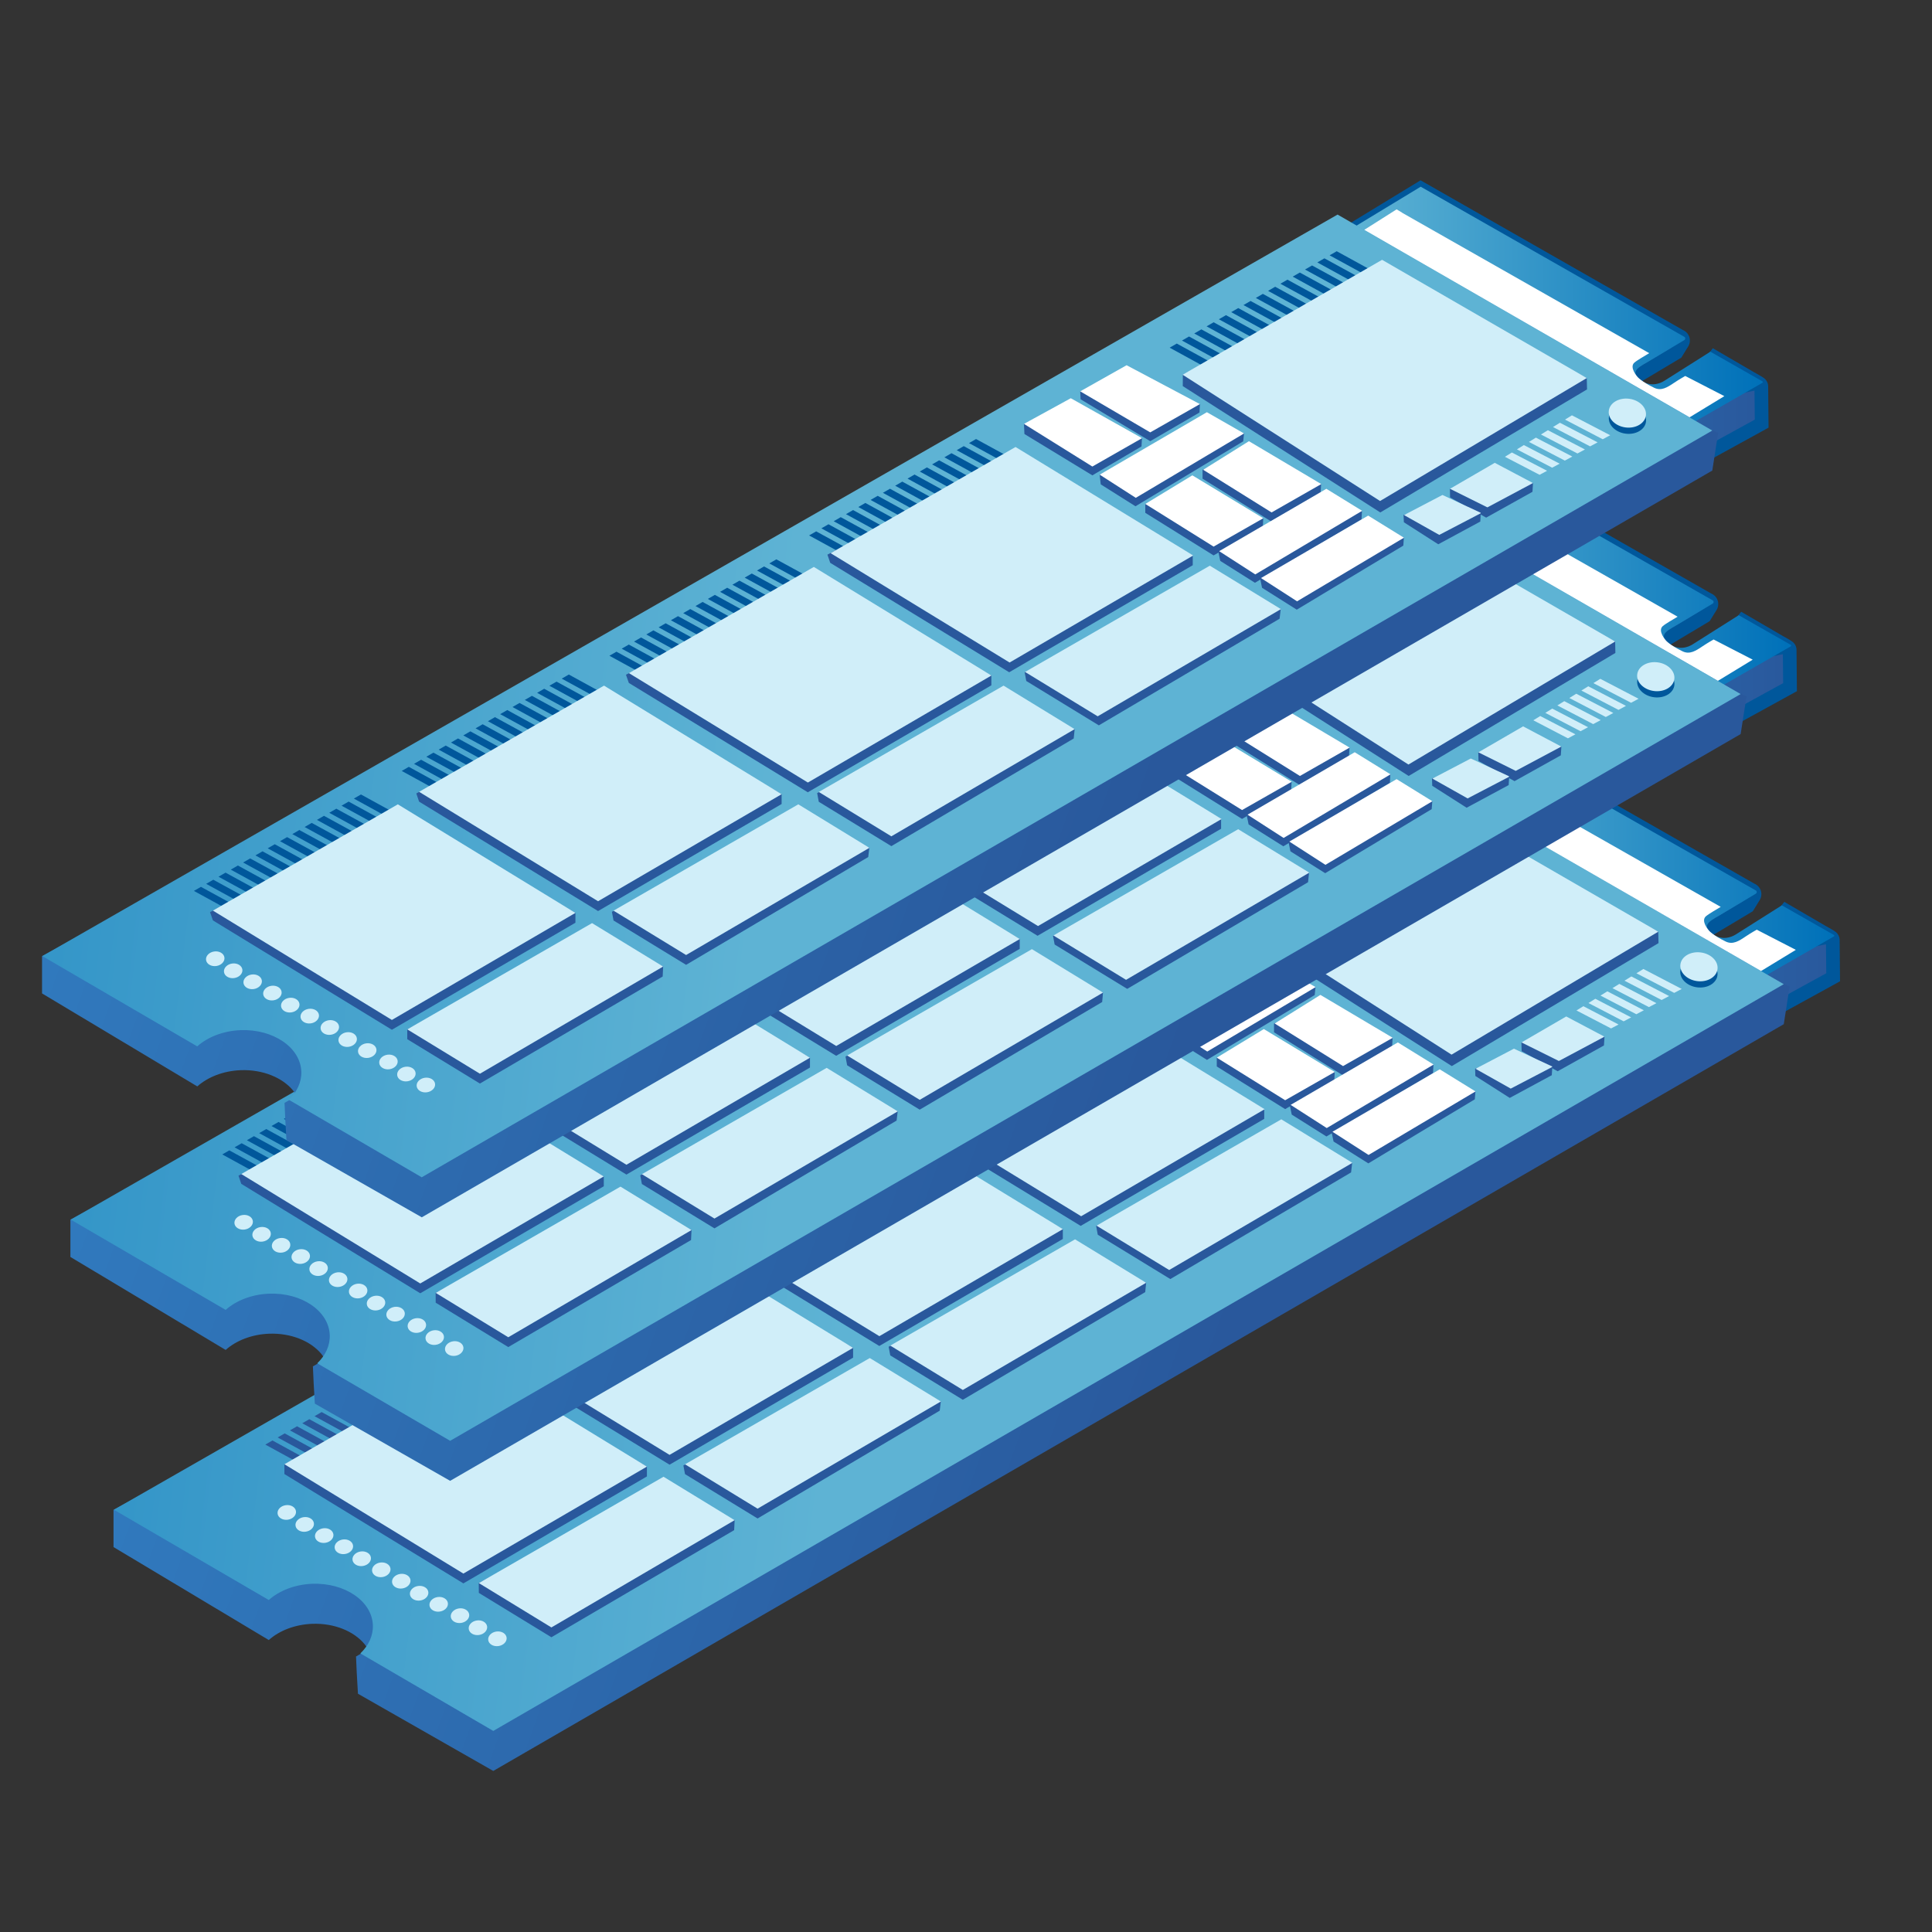 <svg xmlns="http://www.w3.org/2000/svg" xmlns:xlink="http://www.w3.org/1999/xlink" id="Layer_1" data-name="Layer 1" viewBox="0 0 250 250"><rect x="0" y="0" width="250" height="250" fill="#333333" stroke="none"/><defs><style>      .cls-1 {        clip-path: url(#clippath);      }      .cls-2 {        fill: none;      }      .cls-2, .cls-3, .cls-4, .cls-5, .cls-6, .cls-7, .cls-8, .cls-9, .cls-10, .cls-11, .cls-12, .cls-13, .cls-14, .cls-15, .cls-16, .cls-17, .cls-18 {        stroke-width: 0px;      }      .cls-3 {        fill: url(#linear-gradient);      }      .cls-4 {        fill: url(#linear-gradient-11);      }      .cls-5 {        fill: url(#linear-gradient-12);      }      .cls-6 {        fill: url(#linear-gradient-10);      }      .cls-19 {        clip-path: url(#clippath-1);      }      .cls-20 {        clip-path: url(#clippath-4);      }      .cls-21 {        clip-path: url(#clippath-3);      }      .cls-22 {        clip-path: url(#clippath-2);      }      .cls-23 {        clip-path: url(#clippath-7);      }      .cls-24 {        clip-path: url(#clippath-8);      }      .cls-25 {        clip-path: url(#clippath-6);      }      .cls-26 {        clip-path: url(#clippath-5);      }      .cls-27 {        clip-path: url(#clippath-9);      }      .cls-28 {        clip-path: url(#clippath-14);      }      .cls-29 {        clip-path: url(#clippath-13);      }      .cls-30 {        clip-path: url(#clippath-12);      }      .cls-31 {        clip-path: url(#clippath-10);      }      .cls-32 {        clip-path: url(#clippath-15);      }      .cls-33 {        clip-path: url(#clippath-17);      }      .cls-34 {        clip-path: url(#clippath-16);      }      .cls-35 {        clip-path: url(#clippath-11);      }      .cls-7 {        fill: url(#linear-gradient-4);      }      .cls-8 {        fill: url(#linear-gradient-2);      }      .cls-9 {        fill: url(#linear-gradient-3);      }      .cls-10 {        fill: url(#linear-gradient-8);      }      .cls-11 {        fill: url(#linear-gradient-9);      }      .cls-12 {        fill: url(#linear-gradient-7);      }      .cls-13 {        fill: url(#linear-gradient-5);      }      .cls-14 {        fill: url(#linear-gradient-6);      }      .cls-15 {        fill: #29589c;      }      .cls-16 {        fill: #d0eef9;      }      .cls-17 {        fill: #fff;      }      .cls-18 {        fill: #00579b;      }    </style><linearGradient id="linear-gradient" x1="184.95" y1="116.24" x2="237.47" y2="116.24" gradientUnits="userSpaceOnUse"><stop offset="0" stop-color="#317cc0"></stop><stop offset="1" stop-color="#29589c"></stop></linearGradient><linearGradient id="linear-gradient-2" x1="25.81" y1="131.99" x2="156.95" y2="179.02" xlink:href="#linear-gradient"></linearGradient><linearGradient id="linear-gradient-3" x1="184.75" y1="110.99" x2="237.35" y2="110.99" gradientUnits="userSpaceOnUse"><stop offset="0" stop-color="#5eb3d4"></stop><stop offset=".99" stop-color="#0071b9"></stop></linearGradient><linearGradient id="linear-gradient-4" x1="110.5" y1="160.18" x2="-94.42" y2="135.49" xlink:href="#linear-gradient-3"></linearGradient><clipPath id="clippath"><polygon class="cls-2" points="38.61 190.68 63.12 176.53 57.68 173.45 33.17 187.6 38.61 190.68"></polygon></clipPath><clipPath id="clippath-1"><polygon class="cls-2" points="65.51 175.16 90.02 161.01 84.58 157.93 60.07 172.08 65.51 175.16"></polygon></clipPath><clipPath id="clippath-2"><polygon class="cls-2" points="92.38 160.25 116.88 146.1 111.44 143.02 86.94 157.17 92.38 160.25"></polygon></clipPath><clipPath id="clippath-3"><polygon class="cls-2" points="118.22 144.68 142.73 130.53 137.28 127.46 112.78 141.6 118.22 144.68"></polygon></clipPath><clipPath id="clippath-4"><polygon class="cls-2" points="164.88 120.39 189.39 106.24 183.95 103.16 159.44 117.31 164.88 120.39"></polygon></clipPath><clipPath id="clippath-5"><polygon class="cls-2" points="208 134.64 219.84 127.3 214.34 124.34 202.5 131.68 208 134.64"></polygon></clipPath><linearGradient id="linear-gradient-5" x1="179.37" y1="78.7" x2="231.89" y2="78.7" xlink:href="#linear-gradient"></linearGradient><linearGradient id="linear-gradient-6" x1="20.23" y1="94.44" x2="151.37" y2="141.47" xlink:href="#linear-gradient"></linearGradient><linearGradient id="linear-gradient-7" x1="179.17" y1="73.45" x2="231.77" y2="73.45" xlink:href="#linear-gradient-3"></linearGradient><linearGradient id="linear-gradient-8" x1="104.92" y1="122.63" x2="-100" y2="97.94" xlink:href="#linear-gradient-3"></linearGradient><clipPath id="clippath-6"><polygon class="cls-2" points="33.03 153.13 57.54 138.98 52.1 135.91 27.59 150.06 33.03 153.13"></polygon></clipPath><clipPath id="clippath-7"><polygon class="cls-2" points="59.93 137.61 84.44 123.46 79 120.39 54.49 134.53 59.93 137.61"></polygon></clipPath><clipPath id="clippath-8"><polygon class="cls-2" points="86.8 122.71 111.31 108.56 105.87 105.48 81.36 119.63 86.8 122.71"></polygon></clipPath><clipPath id="clippath-9"><polygon class="cls-2" points="112.64 107.14 137.15 92.99 131.71 89.91 107.2 104.06 112.64 107.14"></polygon></clipPath><clipPath id="clippath-10"><polygon class="cls-2" points="159.3 82.84 183.81 68.69 178.37 65.61 153.86 79.76 159.3 82.84"></polygon></clipPath><clipPath id="clippath-11"><polygon class="cls-2" points="202.42 97.09 214.26 89.76 208.76 86.8 196.92 94.13 202.42 97.09"></polygon></clipPath><linearGradient id="linear-gradient-9" x1="175.7" y1="44.6" x2="228.22" y2="44.6" xlink:href="#linear-gradient"></linearGradient><linearGradient id="linear-gradient-10" x1="16.56" y1="60.34" x2="147.7" y2="107.37" xlink:href="#linear-gradient"></linearGradient><linearGradient id="linear-gradient-11" x1="175.5" y1="39.35" x2="228.1" y2="39.35" xlink:href="#linear-gradient-3"></linearGradient><linearGradient id="linear-gradient-12" x1="101.25" y1="88.53" x2="-103.67" y2="63.84" xlink:href="#linear-gradient-3"></linearGradient><clipPath id="clippath-12"><polygon class="cls-2" points="29.36 119.03 53.87 104.89 48.43 101.81 23.92 115.96 29.36 119.03"></polygon></clipPath><clipPath id="clippath-13"><polygon class="cls-2" points="56.26 103.51 80.77 89.36 75.33 86.29 50.82 100.43 56.26 103.51"></polygon></clipPath><clipPath id="clippath-14"><polygon class="cls-2" points="83.13 88.61 107.63 74.46 102.19 71.38 77.69 85.53 83.13 88.61"></polygon></clipPath><clipPath id="clippath-15"><polygon class="cls-2" points="108.97 73.04 133.47 58.89 128.03 55.81 103.53 69.96 108.97 73.04"></polygon></clipPath><clipPath id="clippath-16"><polygon class="cls-2" points="155.63 48.74 180.14 34.59 174.7 31.51 150.19 45.66 155.63 48.74"></polygon></clipPath><clipPath id="clippath-17"><polygon class="cls-2" points="198.75 62.99 210.59 55.66 205.09 52.7 193.25 60.03 198.75 62.99"></polygon></clipPath></defs><g><g><g><path class="cls-3" d="m237.47,126.47l-.05-4.81c0-.3-.28-.52-.57-.46l-6.28,1.33-5.96,3.77c-.5.32-1.79.88-3.07-.11-1.28-.99-1.67-5.07-.23-5.87l5.11-3.06.77-1.25c.19-.3.06-.7-.27-.84l-33.84-13.99-8.13,4.9,43.73,25.2,8.79-4.83Z"></path><path class="cls-18" d="m228.42,132.32l-44.89-31.54,9.54-5.81,33.94,19.37c.4.17.71.5.84.91s.08.86-.15,1.23l-.89,1.44-5.3,3.17c-.2.11-.41.56-.47,1.3-.1,1.32.34,2.74.79,3.09.87.67,1.72.27,2.04.06l7.02-8.84,5.34,3.11s.99.53,1.31.78c.32.26.51.64.51,1.05l.05,5.34-9.7,5.33Zm-4.7-4.78l4.72,2.72,7.88-4.32-.04-3.75-5.62,1.19-5.82,3.68c-.33.21-.71.38-1.13.48Zm-37.25-21.47l33.16,19.12c-.32-.92-.44-2-.37-2.92.1-1.32.58-2.29,1.36-2.72l4.9-2.93.46-.75-33.08-13.67-6.44,3.88Z"></path></g><path class="cls-8" d="m14.69,200.19l20.09,12.03c1.36-1.21,3.36-2.01,5.63-2.1,2.86-.1,5.4.97,6.77,2.64.65.79.27.75-1.11,1.59.03,1,.14,3.1.25,4.82l17.51,9.99,166.99-96.63.76-4.88-49.24-23.07L14.69,195.37v4.83Z"></path></g><path class="cls-9" d="m230.57,117.15l-5.96,3.77c-.5.32-1.79.88-3.07-.11-1.28-.99-.54-1.52.9-2.32l4.77-2.85c.15-.09.15-.32,0-.41l-34.12-19.43-8.33,5.05,43.84,25.32,8.7-4.99c.08-.04.08-.15,0-.2l-6.73-3.83Z"></path><path class="cls-7" d="m182.34,99.41L14.74,195.36l20.04,11.68c1.36-1.21,3.36-2.01,5.63-2.1,4.22-.15,7.73,2.25,7.84,5.36.05,1.36-.56,2.64-1.62,3.65l17.2,10.03,166.99-96.63-48.48-27.94Z"></path><polygon class="cls-15" points="156.18 137.15 170.12 128.76 170.23 127.73 165.27 126.68 151.55 133.07 151.69 134.32 156.18 137.15"></polygon><polygon class="cls-17" points="156.22 136.07 170.24 127.73 165.42 124.99 151.55 133.06 156.22 136.07"></polygon><polygon class="cls-15" points="170.92 130.26 180.2 134.3 180.14 135.43 173.7 139.1 164.86 133.58 164.86 132.44 170.92 130.26"></polygon><polygon class="cls-17" points="170.86 128.74 180.22 134.29 173.79 137.95 164.94 132.44 170.86 128.74"></polygon><polygon class="cls-15" points="163.51 134.68 172.71 138.72 172.66 139.8 166.3 143.52 157.45 138 157.45 136.86 163.51 134.68"></polygon><polygon class="cls-17" points="163.54 133.16 172.72 138.71 166.3 142.37 157.45 136.86 163.54 133.16"></polygon><polygon class="cls-15" points="155.31 119.9 164.53 123.96 164.46 125.03 158.1 128.74 149.08 123.31 149.03 122.29 155.31 119.9"></polygon><polygon class="cls-17" points="155.03 118.91 164.52 123.93 158.1 127.59 149.03 122.29 155.03 118.91"></polygon><polygon class="cls-15" points="147.82 124.32 157.02 128.35 156.96 129.41 150.6 133.16 141.82 127.8 141.75 126.5 147.82 124.32"></polygon><polygon class="cls-17" points="147.82 123.17 157.03 128.35 150.6 132.01 141.76 126.5 147.82 123.17"></polygon><polygon class="cls-15" points="171.64 147.06 185.43 138.86 185.49 137.77 180.72 136.59 166.89 142.98 167.15 144.23 171.64 147.06"></polygon><polygon class="cls-17" points="171.68 145.97 185.51 137.75 180.88 134.89 167.01 142.97 171.68 145.97"></polygon><g><polygon class="cls-15" points="177.06 150.54 190.84 142.25 190.92 141.24 186.14 140.06 172.3 146.46 172.56 147.71 177.06 150.54"></polygon><polygon class="cls-17" points="177.09 149.45 190.93 141.23 186.3 138.37 172.42 146.45 177.09 149.45"></polygon></g><g><polygon class="cls-15" points="201.56 138.62 207.55 135.28 207.62 134.19 202.89 132.99 196.87 134.91 196.9 136.02 201.56 138.62"></polygon><path class="cls-16" d="m201.7,137.3l5.85-3.12s.02-.05,0-.07l-4.88-2.58-5.79,3.36,4.83,2.4Z"></path></g><g><polygon class="cls-15" points="195.36 142.07 200.8 139.13 200.87 138.04 196.14 136.84 190.88 138.28 190.91 139.23 195.36 142.07"></polygon><path class="cls-16" d="m195.48,140.87l5.37-2.8s.02-.05,0-.07l-4.95-2.3-4.97,2.6,4.55,2.56Z"></path></g><g class="cls-1"><polygon class="cls-15" points="39.37 188.65 38.39 189.15 30.92 185.06 31.9 184.56 39.37 188.65"></polygon><polygon class="cls-15" points="41.02 187.77 40.05 188.26 32.57 184.17 33.55 183.68 41.02 187.77"></polygon><polygon class="cls-15" points="42.68 186.88 41.7 187.38 34.23 183.29 35.2 182.79 42.68 186.88"></polygon><polygon class="cls-15" points="44.33 186 43.35 186.49 35.88 182.4 36.86 181.91 44.33 186"></polygon><polygon class="cls-15" points="45.99 185.11 45.01 185.61 37.53 181.52 38.51 181.02 45.99 185.11"></polygon><polygon class="cls-16" points="47.64 184.23 46.66 184.72 39.19 180.63 40.17 180.14 47.64 184.23"></polygon><polygon class="cls-16" points="49.3 183.34 48.32 183.84 40.84 179.74 41.82 179.25 49.3 183.34"></polygon><polygon class="cls-16" points="50.95 182.46 49.97 182.95 42.5 178.86 43.48 178.37 50.95 182.46"></polygon><polygon class="cls-16" points="52.6 181.57 51.62 182.07 44.15 177.97 45.13 177.48 52.6 181.57"></polygon><polygon class="cls-16" points="54.26 180.69 53.28 181.18 45.8 177.09 46.78 176.6 54.26 180.69"></polygon><polygon class="cls-16" points="55.91 179.8 54.93 180.3 47.46 176.2 48.44 175.71 55.91 179.8"></polygon><polygon class="cls-16" points="57.57 178.92 56.59 179.41 49.11 175.32 50.09 174.83 57.57 178.92"></polygon><polygon class="cls-16" points="59.22 178.03 58.24 178.53 50.77 174.43 51.75 173.94 59.22 178.03"></polygon><polygon class="cls-16" points="54.83 174.87 59.9 177.64 60.88 177.15 55.75 174.34 54.83 174.87"></polygon></g><g class="cls-19"><polygon class="cls-16" points="66.27 173.13 65.29 173.63 57.82 169.53 58.8 169.04 66.27 173.13"></polygon><polygon class="cls-16" points="67.93 172.25 66.95 172.74 59.47 168.65 60.45 168.15 67.93 172.25"></polygon><polygon class="cls-16" points="69.58 171.36 68.6 171.86 61.13 167.76 62.11 167.27 69.58 171.36"></polygon><polygon class="cls-16" points="71.23 170.48 70.25 170.97 62.78 166.88 63.76 166.38 71.23 170.48"></polygon><polygon class="cls-16" points="72.89 169.59 71.91 170.08 64.43 165.99 65.41 165.5 72.89 169.59"></polygon><polygon class="cls-16" points="74.54 168.71 73.56 169.2 66.09 165.11 67.07 164.61 74.54 168.71"></polygon><polygon class="cls-16" points="76.2 167.82 75.22 168.31 67.74 164.22 68.72 163.73 76.2 167.82"></polygon><polygon class="cls-16" points="77.85 166.94 76.87 167.43 69.4 163.34 70.38 162.84 77.85 166.94"></polygon><polygon class="cls-16" points="79.5 166.05 78.53 166.54 71.05 162.45 72.03 161.96 79.5 166.05"></polygon><polygon class="cls-16" points="81.16 165.17 80.18 165.66 72.71 161.57 73.69 161.07 81.16 165.17"></polygon><polygon class="cls-16" points="82.81 164.28 81.83 164.77 74.36 160.68 75.34 160.19 82.81 164.28"></polygon><polygon class="cls-16" points="84.47 163.39 83.49 163.89 76.01 159.8 76.99 159.3 84.47 163.39"></polygon><polygon class="cls-16" points="86.12 162.51 85.14 163 77.67 158.91 78.65 158.42 86.12 162.51"></polygon><polygon class="cls-16" points="81.73 159.34 86.8 162.12 87.78 161.62 82.65 158.82 81.73 159.34"></polygon></g><g class="cls-22"><polygon class="cls-16" points="93.14 158.23 92.16 158.72 84.68 154.63 85.66 154.13 93.14 158.23"></polygon><polygon class="cls-16" points="94.79 157.34 93.81 157.83 86.34 153.74 87.32 153.25 94.79 157.34"></polygon><polygon class="cls-16" points="96.44 156.45 95.47 156.95 87.99 152.86 88.97 152.36 96.44 156.45"></polygon><polygon class="cls-16" points="98.1 155.57 97.12 156.06 89.65 151.97 90.63 151.48 98.1 155.57"></polygon><polygon class="cls-16" points="99.75 154.68 98.77 155.18 91.3 151.09 92.28 150.59 99.75 154.68"></polygon><polygon class="cls-16" points="101.41 153.8 100.43 154.29 92.95 150.2 93.93 149.71 101.41 153.8"></polygon><polygon class="cls-16" points="103.06 152.91 102.08 153.41 94.61 149.32 95.59 148.82 103.06 152.91"></polygon><polygon class="cls-16" points="104.72 152.03 103.74 152.52 96.26 148.43 97.24 147.94 104.72 152.03"></polygon><polygon class="cls-16" points="106.37 151.14 105.39 151.64 97.92 147.55 98.9 147.05 106.37 151.14"></polygon><polygon class="cls-16" points="108.02 150.26 107.05 150.75 99.57 146.66 100.55 146.17 108.02 150.26"></polygon><polygon class="cls-16" points="109.68 149.37 108.7 149.87 101.23 145.78 102.2 145.28 109.68 149.37"></polygon><polygon class="cls-16" points="111.33 148.49 110.35 148.98 102.88 144.89 103.86 144.4 111.33 148.49"></polygon><polygon class="cls-16" points="112.99 147.6 112.01 148.1 104.53 144.01 105.51 143.51 112.99 147.6"></polygon><polygon class="cls-16" points="108.59 144.44 113.66 147.21 114.64 146.72 109.51 143.91 108.59 144.44"></polygon></g><g class="cls-21"><polygon class="cls-16" points="118.98 142.66 118 143.15 110.52 139.06 111.5 138.56 118.98 142.66"></polygon><polygon class="cls-16" points="120.63 141.77 119.65 142.26 112.18 138.17 113.16 137.68 120.63 141.77"></polygon><polygon class="cls-16" points="122.29 140.89 121.31 141.38 113.83 137.29 114.81 136.79 122.29 140.89"></polygon><polygon class="cls-16" points="123.94 140 122.96 140.49 115.49 136.4 116.47 135.91 123.94 140"></polygon><polygon class="cls-16" points="125.59 139.12 124.61 139.61 117.14 135.52 118.12 135.02 125.59 139.12"></polygon><polygon class="cls-16" points="127.25 138.23 126.27 138.72 118.79 134.63 119.77 134.14 127.25 138.23"></polygon><polygon class="cls-16" points="128.9 137.35 127.92 137.84 120.45 133.75 121.43 133.25 128.9 137.35"></polygon><polygon class="cls-16" points="130.56 136.46 129.58 136.95 122.1 132.86 123.08 132.37 130.56 136.46"></polygon><polygon class="cls-16" points="132.21 135.57 131.23 136.07 123.76 131.98 124.74 131.48 132.21 135.57"></polygon><polygon class="cls-16" points="133.86 134.69 132.89 135.18 125.41 131.09 126.39 130.6 133.86 134.69"></polygon><polygon class="cls-16" points="135.52 133.8 134.54 134.3 127.07 130.21 128.04 129.71 135.52 133.8"></polygon><polygon class="cls-16" points="137.17 132.92 136.19 133.41 128.72 129.32 129.7 128.83 137.17 132.92"></polygon><polygon class="cls-16" points="138.83 132.03 137.85 132.53 130.37 128.44 131.35 127.94 138.83 132.03"></polygon><polygon class="cls-16" points="134.43 128.87 139.5 131.64 140.48 131.15 135.35 128.34 134.43 128.87"></polygon></g><g class="cls-20"><polygon class="cls-18" points="165.64 118.36 164.66 118.85 157.19 114.76 158.17 114.27 165.64 118.36"></polygon><polygon class="cls-18" points="167.3 117.47 166.32 117.97 158.84 113.88 159.82 113.38 167.3 117.47"></polygon><polygon class="cls-18" points="168.95 116.59 167.97 117.08 160.5 112.99 161.48 112.5 168.95 116.59"></polygon><polygon class="cls-18" points="170.6 115.7 169.62 116.2 162.15 112.11 163.13 111.61 170.6 115.7"></polygon><polygon class="cls-18" points="172.26 114.82 171.28 115.31 163.8 111.22 164.78 110.73 172.26 114.82"></polygon><polygon class="cls-18" points="173.91 113.93 172.93 114.43 165.46 110.34 166.44 109.84 173.91 113.93"></polygon><polygon class="cls-18" points="175.57 113.05 174.59 113.54 167.11 109.45 168.09 108.96 175.57 113.05"></polygon><polygon class="cls-18" points="177.22 112.16 176.24 112.66 168.77 108.57 169.75 108.07 177.22 112.16"></polygon><polygon class="cls-18" points="178.87 111.28 177.9 111.77 170.42 107.68 171.4 107.19 178.87 111.28"></polygon><polygon class="cls-18" points="180.53 110.39 179.55 110.89 172.08 106.8 173.05 106.3 180.53 110.39"></polygon><polygon class="cls-18" points="182.18 109.51 181.2 110 173.73 105.91 174.71 105.42 182.18 109.51"></polygon><polygon class="cls-18" points="183.84 108.62 182.86 109.12 175.38 105.02 176.36 104.53 183.84 108.62"></polygon><polygon class="cls-18" points="185.49 107.74 184.51 108.23 177.04 104.14 178.02 103.65 185.49 107.74"></polygon><polygon class="cls-18" points="181.1 104.57 186.17 107.35 187.15 106.85 182.02 104.05 181.1 104.57"></polygon></g><g class="cls-26"><polygon class="cls-16" points="209.44 132.57 208.47 133.08 200.91 129.15 201.88 128.64 209.44 132.57"></polygon><polygon class="cls-16" points="211.07 131.65 210.1 132.16 202.54 128.23 203.51 127.72 211.07 131.65"></polygon><polygon class="cls-16" points="212.71 130.73 211.74 131.24 204.18 127.31 205.15 126.8 212.71 130.73"></polygon><polygon class="cls-16" points="214.34 129.81 213.37 130.32 205.81 126.39 206.78 125.88 214.34 129.81"></polygon><polygon class="cls-16" points="215.98 128.89 215.01 129.4 207.45 125.47 208.42 124.96 215.98 128.89"></polygon><polygon class="cls-16" points="211.52 125.82 216.64 128.48 217.61 127.97 212.43 125.27 211.52 125.82"></polygon></g><g><ellipse class="cls-16" cx="37.1" cy="195.71" rx="1.2" ry=".95" transform="translate(-26.34 6.89) rotate(-7.84)"></ellipse><ellipse class="cls-16" cx="39.42" cy="197.26" rx="1.2" ry=".95" transform="translate(-26.53 7.22) rotate(-7.84)"></ellipse><ellipse class="cls-16" cx="41.94" cy="198.7" rx="1.2" ry=".95" transform="translate(-26.7 7.58) rotate(-7.84)"></ellipse><ellipse class="cls-16" cx="44.49" cy="200.15" rx="1.2" ry=".95" transform="translate(-26.88 7.94) rotate(-7.84)"></ellipse><ellipse class="cls-16" cx="46.8" cy="201.7" rx="1.2" ry=".95" transform="translate(-27.07 8.27) rotate(-7.84)"></ellipse><ellipse class="cls-16" cx="49.33" cy="203.14" rx="1.2" ry=".95" transform="translate(-27.24 8.62) rotate(-7.84)"></ellipse><ellipse class="cls-16" cx="51.92" cy="204.61" rx="1.2" ry=".95" transform="translate(-27.42 8.99) rotate(-7.84)"></ellipse><ellipse class="cls-16" cx="54.23" cy="206.17" rx="1.2" ry=".95" transform="translate(-27.61 9.32) rotate(-7.84)"></ellipse><ellipse class="cls-16" cx="56.76" cy="207.6" rx="1.2" ry=".95" transform="translate(-27.78 9.68) rotate(-7.84)"></ellipse><ellipse class="cls-16" cx="59.51" cy="209.07" rx="1.2" ry=".95" transform="translate(-27.95 10.07) rotate(-7.84)"></ellipse><ellipse class="cls-16" cx="61.83" cy="210.63" rx="1.2" ry=".95" transform="translate(-28.14 10.4) rotate(-7.84)"></ellipse><ellipse class="cls-16" cx="64.35" cy="212.06" rx="1.2" ry=".95" transform="translate(-28.31 10.76) rotate(-7.84)"></ellipse></g><ellipse class="cls-18" cx="219.84" cy="125.91" rx="1.87" ry="2.42" transform="translate(66.52 327.59) rotate(-82.56)"></ellipse><ellipse class="cls-16" cx="219.84" cy="125.11" rx="1.87" ry="2.42" transform="translate(67.32 326.89) rotate(-82.56)"></ellipse><path class="cls-17" d="m190.7,99.19l31.96,18.16s-.42.24-1.02.61c-.29.18-.69.43-.89.6-.73.62.4,1.87.4,1.87,0,0,.5.6,2.15,1.4.93.45,1.71-.06,2.6-.66.59-.4,1.42-.87,1.42-.87l5.06,2.61-4.5,2.74-42.09-24.26,4.18-2.65.73.44Z"></path><g><polygon class="cls-15" points="71.35 211.86 95 198 95.06 196.71 85.86 192.36 61.95 204.84 61.96 206.12 71.35 211.86"></polygon><polygon class="cls-15" points="59.96 204.89 83.71 191.05 83.71 189.78 60.73 177 36.8 189.47 36.8 190.74 59.96 204.89"></polygon><polygon class="cls-16" points="71.35 210.59 95.06 196.71 85.86 191.09 61.96 204.85 71.35 210.59"></polygon><polygon class="cls-16" points="59.96 203.62 83.71 189.78 60.73 175.73 36.8 189.47 59.96 203.62"></polygon></g><g><polygon class="cls-15" points="98.03 196.49 121.6 182.54 121.74 181.36 112.55 177 88.43 189.63 88.64 190.75 98.03 196.49"></polygon><polygon class="cls-15" points="86.64 189.53 110.39 175.68 110.39 174.41 87.41 161.64 63.12 174.32 63.48 175.38 86.64 189.53"></polygon><polygon class="cls-16" points="98.03 195.22 121.75 181.35 112.55 175.73 88.64 189.48 98.03 195.22"></polygon><polygon class="cls-16" points="86.64 188.26 110.39 174.41 87.41 160.37 63.48 174.11 86.64 188.26"></polygon></g><g><polygon class="cls-15" points="124.59 181.13 148.19 167.2 148.31 165.99 139.11 161.64 114.99 174.27 115.2 175.39 124.59 181.13"></polygon><polygon class="cls-15" points="113.78 174.17 137.53 160.32 137.53 159.05 114.55 146.28 90.25 158.95 90.62 160.02 113.78 174.17"></polygon><polygon class="cls-16" points="124.59 179.86 148.31 165.99 139.11 160.37 115.2 174.12 124.59 179.86"></polygon><polygon class="cls-16" points="113.79 172.9 137.54 159.05 114.56 145.01 90.63 158.75 113.79 172.9"></polygon></g><g><polygon class="cls-15" points="151.44 165.51 174.83 151.71 174.97 150.48 165.96 146.02 141.84 158.65 142.05 159.77 151.44 165.51"></polygon><polygon class="cls-15" points="139.84 158.63 163.59 144.78 163.59 143.51 140.61 130.74 116.32 143.42 116.68 144.48 139.84 158.63"></polygon><polygon class="cls-16" points="151.29 164.34 175 150.47 165.8 144.84 141.89 158.6 151.29 164.34"></polygon><polygon class="cls-16" points="139.9 157.38 163.65 143.53 140.67 129.48 116.74 143.22 139.9 157.38"></polygon></g><polygon class="cls-15" points="187.46 107.12 214.58 120.56 214.61 122.04 187.86 137.95 162.3 121.61 162.32 120.13 187.46 107.12"></polygon><polygon class="cls-16" points="188.09 105.26 214.58 120.56 187.83 136.47 162.28 120.13 188.09 105.26"></polygon></g><g><g><g><path class="cls-13" d="m231.89,88.92l-.05-4.81c0-.3-.28-.52-.57-.46l-6.28,1.33-5.96,3.77c-.5.32-1.79.88-3.07-.11-1.28-.99-1.67-5.07-.23-5.87l5.11-3.06.77-1.25c.19-.3.06-.7-.27-.84l-33.84-13.99-8.13,4.9,43.73,25.2,8.79-4.83Z"></path><path class="cls-18" d="m222.84,94.78l-44.89-31.54,9.54-5.81,33.94,19.37c.4.17.71.5.84.91s.08.86-.15,1.23l-.89,1.44-5.3,3.17c-.2.11-.41.56-.47,1.3-.1,1.32.34,2.74.79,3.09.87.67,1.72.27,2.04.06l7.02-8.84,5.34,3.11s.99.53,1.31.78c.32.26.51.64.51,1.05l.05,5.34-9.7,5.33Zm-4.7-4.78l4.72,2.72,7.88-4.32-.04-3.75-5.62,1.19-5.82,3.68c-.33.21-.71.38-1.13.48Zm-37.25-21.47l33.16,19.12c-.32-.92-.44-2-.37-2.92.1-1.32.58-2.29,1.36-2.72l4.9-2.93.46-.75-33.08-13.67-6.44,3.88Z"></path></g><path class="cls-14" d="m9.11,162.65l20.09,12.03c1.36-1.21,3.36-2.01,5.63-2.1,2.86-.1,5.4.97,6.77,2.64.65.79.27.75-1.11,1.59.03,1,.14,3.1.25,4.82l17.51,9.99,166.99-96.63.76-4.88-49.24-23.07L9.11,157.82v4.83Z"></path></g><path class="cls-12" d="m224.99,79.61l-5.96,3.77c-.5.32-1.79.88-3.07-.11-1.28-.99-.54-1.52.9-2.32l4.77-2.85c.15-.09.15-.32,0-.41l-34.12-19.43-8.33,5.05,43.84,25.32,8.7-4.99c.08-.04.08-.15,0-.2l-6.73-3.83Z"></path><path class="cls-10" d="m176.76,61.86L9.16,157.82l20.04,11.68c1.36-1.21,3.36-2.01,5.63-2.1,4.22-.15,7.73,2.25,7.84,5.36.05,1.36-.56,2.64-1.62,3.65l17.2,10.03,166.99-96.63-48.48-27.94Z"></path><polygon class="cls-15" points="150.6 99.61 164.54 91.21 164.65 90.19 159.69 89.14 145.97 95.52 146.11 96.78 150.6 99.61"></polygon><polygon class="cls-17" points="150.64 98.52 164.66 90.19 159.84 87.44 145.97 95.52 150.64 98.52"></polygon><polygon class="cls-15" points="165.34 92.71 174.62 96.75 174.56 97.89 168.13 101.55 159.28 96.04 159.28 94.89 165.34 92.71"></polygon><polygon class="cls-17" points="165.29 91.19 174.64 96.74 168.21 100.41 159.36 94.89 165.29 91.19"></polygon><polygon class="cls-15" points="157.93 97.13 167.13 101.18 167.08 102.26 160.72 105.97 151.87 100.46 151.87 99.31 157.93 97.13"></polygon><polygon class="cls-17" points="157.96 95.61 167.15 101.16 160.72 104.82 151.87 99.31 157.96 95.61"></polygon><polygon class="cls-15" points="149.73 82.35 158.95 86.41 158.88 87.48 152.52 91.19 143.5 85.77 143.45 84.74 149.73 82.35"></polygon><polygon class="cls-17" points="149.46 81.36 158.95 86.39 152.52 90.05 143.45 84.74 149.46 81.36"></polygon><polygon class="cls-15" points="142.24 86.77 151.44 90.81 151.38 91.87 145.02 95.61 136.24 90.25 136.18 88.95 142.24 86.77"></polygon><polygon class="cls-17" points="142.24 85.63 151.45 90.8 145.02 94.47 136.18 88.95 142.24 85.63"></polygon><polygon class="cls-15" points="166.06 109.51 179.85 101.31 179.91 100.22 175.15 99.04 161.31 105.43 161.57 106.68 166.06 109.51"></polygon><polygon class="cls-17" points="166.1 108.43 179.93 100.2 175.3 97.34 161.43 105.42 166.1 108.43"></polygon><g><polygon class="cls-15" points="171.48 112.99 185.26 104.7 185.34 103.69 180.56 102.52 166.73 108.91 166.98 110.16 171.48 112.99"></polygon><polygon class="cls-17" points="171.51 111.91 185.35 103.68 180.72 100.82 166.84 108.9 171.51 111.91"></polygon></g><g><polygon class="cls-15" points="195.98 101.08 201.97 97.74 202.04 96.64 197.31 95.44 191.29 97.37 191.32 98.47 195.98 101.08"></polygon><path class="cls-16" d="m196.12,99.76l5.85-3.12s.02-.05,0-.07l-4.88-2.58-5.79,3.36,4.83,2.4Z"></path></g><g><polygon class="cls-15" points="189.78 104.52 195.22 101.59 195.29 100.49 190.56 99.3 185.3 100.73 185.33 101.68 189.78 104.52"></polygon><path class="cls-16" d="m189.9,103.32l5.37-2.8s.02-.05,0-.07l-4.95-2.3-4.97,2.6,4.55,2.56Z"></path></g><g class="cls-25"><polygon class="cls-18" points="33.79 151.11 32.81 151.6 25.34 147.51 26.32 147.02 33.79 151.11"></polygon><polygon class="cls-18" points="35.45 150.22 34.47 150.72 26.99 146.62 27.97 146.13 35.45 150.22"></polygon><polygon class="cls-18" points="37.1 149.34 36.12 149.83 28.65 145.74 29.63 145.25 37.1 149.34"></polygon><polygon class="cls-18" points="38.75 148.45 37.77 148.95 30.3 144.85 31.28 144.36 38.75 148.45"></polygon><polygon class="cls-18" points="40.41 147.57 39.43 148.06 31.95 143.97 32.93 143.48 40.41 147.57"></polygon><polygon class="cls-18" points="42.06 146.68 41.08 147.18 33.61 143.08 34.59 142.59 42.06 146.68"></polygon><polygon class="cls-16" points="43.72 145.8 42.74 146.29 35.26 142.2 36.24 141.71 43.72 145.8"></polygon><polygon class="cls-16" points="45.37 144.91 44.39 145.41 36.92 141.31 37.9 140.82 45.37 144.91"></polygon><polygon class="cls-16" points="47.02 144.03 46.05 144.52 38.57 140.43 39.55 139.93 47.02 144.03"></polygon><polygon class="cls-16" points="48.68 143.14 47.7 143.64 40.23 139.54 41.2 139.05 48.68 143.14"></polygon><polygon class="cls-16" points="50.33 142.26 49.35 142.75 41.88 138.66 42.86 138.16 50.33 142.26"></polygon><polygon class="cls-16" points="51.99 141.37 51.01 141.87 43.53 137.77 44.51 137.28 51.99 141.37"></polygon><polygon class="cls-16" points="53.64 140.49 52.66 140.98 45.19 136.89 46.17 136.39 53.64 140.49"></polygon><polygon class="cls-16" points="49.25 137.32 54.32 140.09 55.3 139.6 50.17 136.79 49.25 137.32"></polygon></g><g class="cls-23"><polygon class="cls-16" points="60.69 135.59 59.71 136.08 52.24 131.99 53.22 131.49 60.69 135.59"></polygon><polygon class="cls-16" points="62.35 134.7 61.37 135.19 53.89 131.1 54.87 130.61 62.35 134.7"></polygon><polygon class="cls-16" points="64 133.82 63.02 134.31 55.55 130.22 56.53 129.72 64 133.82"></polygon><polygon class="cls-16" points="65.65 132.93 64.68 133.42 57.2 129.33 58.18 128.84 65.65 132.93"></polygon><polygon class="cls-16" points="67.31 132.05 66.33 132.54 58.86 128.45 59.83 127.95 67.31 132.05"></polygon><polygon class="cls-16" points="68.96 131.16 67.98 131.65 60.51 127.56 61.49 127.07 68.96 131.16"></polygon><polygon class="cls-16" points="70.62 130.27 69.64 130.77 62.16 126.68 63.14 126.18 70.62 130.27"></polygon><polygon class="cls-16" points="72.27 129.39 71.29 129.88 63.82 125.79 64.8 125.3 72.27 129.39"></polygon><polygon class="cls-16" points="73.93 128.5 72.95 129 65.47 124.91 66.45 124.41 73.93 128.5"></polygon><polygon class="cls-16" points="75.58 127.62 74.6 128.11 67.13 124.02 68.11 123.53 75.58 127.62"></polygon><polygon class="cls-16" points="77.23 126.73 76.25 127.23 68.78 123.14 69.76 122.64 77.23 126.73"></polygon><polygon class="cls-16" points="78.89 125.85 77.91 126.34 70.43 122.25 71.41 121.76 78.89 125.85"></polygon><polygon class="cls-16" points="80.54 124.96 79.56 125.46 72.09 121.37 73.07 120.87 80.54 124.96"></polygon><polygon class="cls-16" points="76.15 121.8 81.22 124.57 82.2 124.08 77.07 121.27 76.15 121.8"></polygon></g><g class="cls-24"><polygon class="cls-16" points="87.56 120.68 86.58 121.17 79.1 117.08 80.08 116.59 87.56 120.68"></polygon><polygon class="cls-16" points="89.21 119.79 88.23 120.29 80.76 116.2 81.74 115.7 89.21 119.79"></polygon><polygon class="cls-16" points="90.87 118.91 89.89 119.4 82.41 115.31 83.39 114.82 90.87 118.91"></polygon><polygon class="cls-16" points="92.52 118.02 91.54 118.52 84.07 114.43 85.05 113.93 92.52 118.02"></polygon><polygon class="cls-16" points="94.17 117.14 93.19 117.63 85.72 113.54 86.7 113.05 94.17 117.14"></polygon><polygon class="cls-16" points="95.83 116.25 94.85 116.75 87.37 112.66 88.35 112.16 95.83 116.25"></polygon><polygon class="cls-16" points="97.48 115.37 96.5 115.86 89.03 111.77 90.01 111.28 97.48 115.37"></polygon><polygon class="cls-16" points="99.14 114.48 98.16 114.98 90.68 110.89 91.66 110.39 99.14 114.48"></polygon><polygon class="cls-16" points="100.79 113.6 99.81 114.09 92.34 110 93.32 109.51 100.79 113.6"></polygon><polygon class="cls-16" points="102.45 112.71 101.47 113.21 93.99 109.11 94.97 108.62 102.45 112.71"></polygon><polygon class="cls-16" points="104.1 111.83 103.12 112.32 95.65 108.23 96.63 107.74 104.1 111.83"></polygon><polygon class="cls-16" points="105.75 110.94 104.77 111.44 97.3 107.34 98.28 106.85 105.75 110.94"></polygon><polygon class="cls-16" points="107.41 110.06 106.43 110.55 98.95 106.46 99.93 105.97 107.41 110.06"></polygon><polygon class="cls-16" points="103.01 106.89 108.08 109.67 109.06 109.17 103.93 106.37 103.01 106.89"></polygon></g><g class="cls-27"><polygon class="cls-16" points="113.4 105.11 112.42 105.6 104.94 101.51 105.92 101.02 113.4 105.11"></polygon><polygon class="cls-16" points="115.05 104.23 114.07 104.72 106.6 100.63 107.58 100.13 115.05 104.23"></polygon><polygon class="cls-16" points="116.71 103.34 115.73 103.83 108.25 99.74 109.23 99.25 116.71 103.34"></polygon><polygon class="cls-16" points="118.36 102.45 117.38 102.95 109.91 98.86 110.89 98.36 118.36 102.45"></polygon><polygon class="cls-16" points="120.01 101.57 119.04 102.06 111.56 97.97 112.54 97.48 120.01 101.57"></polygon><polygon class="cls-16" points="121.67 100.68 120.69 101.18 113.22 97.09 114.19 96.59 121.67 100.68"></polygon><polygon class="cls-16" points="123.32 99.8 122.34 100.29 114.87 96.2 115.85 95.71 123.32 99.8"></polygon><polygon class="cls-16" points="124.98 98.91 124 99.41 116.52 95.32 117.5 94.82 124.98 98.91"></polygon><polygon class="cls-16" points="126.63 98.03 125.65 98.52 118.18 94.43 119.16 93.94 126.63 98.03"></polygon><polygon class="cls-16" points="128.29 97.14 127.31 97.64 119.83 93.55 120.81 93.05 128.29 97.14"></polygon><polygon class="cls-16" points="129.94 96.26 128.96 96.75 121.49 92.66 122.47 92.17 129.94 96.26"></polygon><polygon class="cls-16" points="131.59 95.37 130.61 95.87 123.14 91.78 124.12 91.28 131.59 95.37"></polygon><polygon class="cls-16" points="133.25 94.49 132.27 94.98 124.79 90.89 125.77 90.4 133.25 94.49"></polygon><polygon class="cls-16" points="128.85 91.32 133.92 94.1 134.9 93.6 129.78 90.8 128.85 91.32"></polygon></g><g class="cls-31"><polygon class="cls-18" points="160.06 80.81 159.08 81.31 151.61 77.22 152.59 76.72 160.06 80.81"></polygon><polygon class="cls-18" points="161.72 79.93 160.74 80.42 153.26 76.33 154.24 75.84 161.72 79.93"></polygon><polygon class="cls-18" points="163.37 79.04 162.39 79.54 154.92 75.45 155.9 74.95 163.37 79.04"></polygon><polygon class="cls-18" points="165.02 78.16 164.05 78.65 156.57 74.56 157.55 74.07 165.02 78.16"></polygon><polygon class="cls-18" points="166.68 77.27 165.7 77.77 158.23 73.68 159.2 73.18 166.68 77.27"></polygon><polygon class="cls-18" points="168.33 76.39 167.35 76.88 159.88 72.79 160.86 72.3 168.33 76.39"></polygon><polygon class="cls-18" points="169.99 75.5 169.01 76 161.53 71.9 162.51 71.41 169.99 75.5"></polygon><polygon class="cls-18" points="171.64 74.62 170.66 75.11 163.19 71.02 164.17 70.53 171.64 74.62"></polygon><polygon class="cls-18" points="173.3 73.73 172.32 74.23 164.84 70.13 165.82 69.64 173.3 73.73"></polygon><polygon class="cls-18" points="174.95 72.85 173.97 73.34 166.5 69.25 167.48 68.76 174.95 72.85"></polygon><polygon class="cls-18" points="176.6 71.96 175.62 72.46 168.15 68.36 169.13 67.87 176.6 71.96"></polygon><polygon class="cls-18" points="178.26 71.08 177.28 71.57 169.8 67.48 170.78 66.99 178.26 71.08"></polygon><polygon class="cls-18" points="179.91 70.19 178.93 70.69 171.46 66.59 172.44 66.1 179.91 70.19"></polygon><polygon class="cls-18" points="175.52 67.03 180.59 69.8 181.57 69.31 176.44 66.5 175.52 67.03"></polygon></g><g class="cls-35"><polygon class="cls-16" points="203.86 95.02 202.89 95.54 195.33 91.6 196.3 91.09 203.86 95.02"></polygon><polygon class="cls-16" points="205.49 94.1 204.52 94.62 196.96 90.68 197.93 90.17 205.49 94.1"></polygon><polygon class="cls-16" points="207.13 93.18 206.16 93.7 198.6 89.76 199.57 89.25 207.13 93.18"></polygon><polygon class="cls-16" points="208.76 92.26 207.79 92.78 200.23 88.84 201.2 88.33 208.76 92.26"></polygon><polygon class="cls-16" points="210.4 91.34 209.43 91.86 201.87 87.92 202.84 87.41 210.4 91.34"></polygon><polygon class="cls-16" points="205.94 88.27 211.06 90.94 212.03 90.42 206.85 87.72 205.94 88.27"></polygon></g><g><ellipse class="cls-16" cx="31.52" cy="158.16" rx="1.2" ry=".95" transform="translate(-21.27 5.78) rotate(-7.84)"></ellipse><ellipse class="cls-16" cx="33.84" cy="159.72" rx="1.2" ry=".95" transform="translate(-21.46 6.11) rotate(-7.84)"></ellipse><ellipse class="cls-16" cx="36.36" cy="161.15" rx="1.2" ry=".95" transform="translate(-21.63 6.46) rotate(-7.84)"></ellipse><ellipse class="cls-16" cx="38.91" cy="162.6" rx="1.2" ry=".95" transform="translate(-21.81 6.82) rotate(-7.84)"></ellipse><ellipse class="cls-16" cx="41.22" cy="164.16" rx="1.2" ry=".95" transform="translate(-22 7.15) rotate(-7.84)"></ellipse><ellipse class="cls-16" cx="43.75" cy="165.59" rx="1.2" ry=".95" transform="translate(-22.17 7.51) rotate(-7.84)"></ellipse><ellipse class="cls-16" cx="46.34" cy="167.06" rx="1.2" ry=".95" transform="translate(-22.35 7.88) rotate(-7.84)"></ellipse><ellipse class="cls-16" cx="48.65" cy="168.62" rx="1.2" ry=".95" transform="translate(-22.54 8.21) rotate(-7.84)"></ellipse><ellipse class="cls-16" cx="51.18" cy="170.05" rx="1.2" ry=".95" transform="translate(-22.71 8.57) rotate(-7.84)"></ellipse><ellipse class="cls-16" cx="53.93" cy="171.52" rx="1.2" ry=".95" transform="translate(-22.88 8.96) rotate(-7.84)"></ellipse><ellipse class="cls-16" cx="56.25" cy="173.08" rx="1.2" ry=".95" transform="translate(-23.08 9.29) rotate(-7.84)"></ellipse><ellipse class="cls-16" cx="58.77" cy="174.51" rx="1.2" ry=".95" transform="translate(-23.25 9.64) rotate(-7.84)"></ellipse></g><ellipse class="cls-18" cx="214.26" cy="88.37" rx="1.87" ry="2.42" transform="translate(98.89 289.38) rotate(-82.56)"></ellipse><ellipse class="cls-16" cx="214.26" cy="87.56" rx="1.87" ry="2.42" transform="translate(99.69 288.68) rotate(-82.56)"></ellipse><path class="cls-17" d="m185.12,61.64l31.96,18.16s-.42.24-1.02.61c-.29.18-.69.43-.89.6-.73.62.4,1.87.4,1.87,0,0,.5.6,2.15,1.4.93.45,1.71-.06,2.6-.66.59-.4,1.42-.87,1.42-.87l5.06,2.61-4.5,2.74-42.09-24.26,4.18-2.65.73.44Z"></path><g><polygon class="cls-15" points="65.77 174.31 89.42 160.46 89.48 159.16 80.29 154.82 56.37 167.3 56.38 168.57 65.77 174.31"></polygon><polygon class="cls-15" points="54.38 167.35 78.13 153.5 78.13 152.23 55.15 139.45 30.86 152.13 31.22 153.19 54.38 167.35"></polygon><polygon class="cls-16" points="65.77 173.04 89.48 159.17 80.29 153.55 56.38 167.3 65.77 173.04"></polygon><polygon class="cls-16" points="54.38 166.08 78.13 152.23 55.15 138.18 31.22 151.92 54.38 166.08"></polygon></g><g><polygon class="cls-15" points="92.45 158.95 116.02 145 116.16 143.81 106.97 139.45 82.85 152.09 83.06 153.21 92.45 158.95"></polygon><polygon class="cls-15" points="81.06 151.99 104.81 138.14 104.81 136.87 81.83 124.09 57.54 136.77 57.9 137.83 81.06 151.99"></polygon><polygon class="cls-16" points="92.45 157.68 116.17 143.81 106.97 138.18 83.06 151.94 92.45 157.68"></polygon><polygon class="cls-16" points="81.06 150.72 104.81 136.87 81.83 122.82 57.9 136.56 81.06 150.72"></polygon></g><g><polygon class="cls-15" points="119.01 143.59 142.62 129.66 142.73 128.45 133.53 124.09 109.41 136.72 109.62 137.85 119.01 143.59"></polygon><polygon class="cls-15" points="108.2 136.62 131.95 122.78 131.95 121.51 108.97 108.73 84.68 121.41 85.04 122.47 108.2 136.62"></polygon><polygon class="cls-16" points="119.01 142.32 142.73 128.44 133.53 122.82 109.62 136.58 119.01 142.32"></polygon><polygon class="cls-16" points="108.21 135.35 131.96 121.51 108.98 107.46 85.05 121.2 108.21 135.35"></polygon></g><g><polygon class="cls-15" points="145.86 127.96 169.26 114.16 169.39 112.94 160.38 108.47 136.26 121.1 136.47 122.22 145.86 127.96"></polygon><polygon class="cls-15" points="134.26 121.09 158.01 107.24 158.01 105.97 135.03 93.19 110.74 105.87 111.1 106.93 134.26 121.09"></polygon><polygon class="cls-16" points="145.71 126.79 169.42 112.92 160.22 107.3 136.31 121.05 145.71 126.79"></polygon><polygon class="cls-16" points="134.32 119.83 158.07 105.98 135.09 91.94 111.16 105.68 134.32 119.83"></polygon></g><polygon class="cls-15" points="181.88 69.58 209 83.01 209.03 84.49 182.28 100.41 156.72 84.06 156.74 82.58 181.88 69.58"></polygon><polygon class="cls-16" points="182.51 67.72 209 83.01 182.25 98.93 156.7 82.59 182.51 67.72"></polygon></g><g><g><g><path class="cls-11" d="m228.22,54.83l-.05-4.81c0-.3-.28-.52-.57-.46l-6.28,1.33-5.96,3.77c-.5.32-1.79.88-3.07-.11-1.28-.99-1.67-5.07-.23-5.87l5.11-3.06.77-1.25c.19-.3.06-.7-.27-.84l-33.84-13.99-8.13,4.9,43.73,25.2,8.79-4.83Z"></path><path class="cls-18" d="m219.17,60.68l-44.89-31.54,9.54-5.81,33.94,19.37c.4.17.71.5.84.91s.08.86-.15,1.23l-.89,1.44-5.3,3.17c-.2.11-.41.56-.47,1.3-.1,1.32.34,2.74.79,3.09.87.67,1.72.27,2.04.06l7.02-8.84,5.34,3.11s.99.53,1.31.78c.32.26.51.64.51,1.05l.05,5.34-9.7,5.33Zm-4.7-4.78l4.72,2.72,7.88-4.32-.04-3.75-5.62,1.19-5.82,3.68c-.33.21-.71.38-1.13.48Zm-37.25-21.47l33.16,19.12c-.32-.92-.44-2-.37-2.92.1-1.32.58-2.29,1.36-2.72l4.9-2.93.46-.75-33.08-13.67-6.44,3.88Z"></path></g><path class="cls-6" d="m5.44,128.55l20.09,12.03c1.36-1.21,3.36-2.01,5.63-2.1,2.86-.1,5.4.97,6.77,2.64.65.79.27.75-1.11,1.59.03,1,.14,3.1.25,4.82l17.51,9.99L221.57,60.89l.76-4.88-49.24-23.07L5.44,123.72v4.83Z"></path></g><path class="cls-4" d="m221.32,45.51l-5.96,3.77c-.5.32-1.79.88-3.07-.11-1.28-.99-.54-1.52.9-2.32l4.77-2.85c.15-.09.15-.32,0-.41l-34.12-19.43-8.33,5.05,43.84,25.32,8.7-4.99c.08-.04.08-.15,0-.2l-6.73-3.83Z"></path><path class="cls-5" d="m173.09,27.76L5.48,123.72l20.04,11.68c1.36-1.21,3.36-2.01,5.63-2.1,4.22-.15,7.73,2.25,7.84,5.36.05,1.36-.56,2.64-1.62,3.65l17.2,10.03L221.57,55.71l-48.48-27.94Z"></path><polygon class="cls-15" points="146.93 65.51 160.87 57.11 160.98 56.09 156.01 55.04 142.29 61.42 142.44 62.68 146.93 65.51"></polygon><polygon class="cls-17" points="146.97 64.42 160.98 56.09 156.17 53.34 142.3 61.42 146.97 64.42"></polygon><polygon class="cls-15" points="161.67 58.61 170.95 62.65 170.89 63.79 164.45 67.45 155.61 61.94 155.61 60.79 161.67 58.61"></polygon><polygon class="cls-17" points="161.61 57.09 170.97 62.64 164.54 66.31 155.69 60.79 161.61 57.09"></polygon><polygon class="cls-15" points="154.26 63.03 163.46 67.08 163.41 68.16 157.04 71.87 148.2 66.36 148.2 65.21 154.26 63.03"></polygon><polygon class="cls-17" points="154.29 61.51 163.47 67.06 157.04 70.73 148.2 65.21 154.29 61.51"></polygon><polygon class="cls-15" points="146.06 48.25 155.27 52.31 155.21 53.38 148.84 57.09 139.83 51.67 139.78 50.64 146.06 48.25"></polygon><polygon class="cls-17" points="145.78 47.26 155.27 52.29 148.84 55.95 139.78 50.64 145.78 47.26"></polygon><polygon class="cls-15" points="138.56 52.67 147.77 56.71 147.71 57.77 141.35 61.51 132.56 56.16 132.5 54.85 138.56 52.67"></polygon><polygon class="cls-17" points="138.56 51.53 147.78 56.7 141.35 60.37 132.5 54.85 138.56 51.53"></polygon><polygon class="cls-15" points="162.39 75.41 176.18 67.21 176.24 66.12 171.47 64.94 157.64 71.33 157.9 72.58 162.39 75.41"></polygon><polygon class="cls-17" points="162.43 74.33 176.26 66.1 171.63 63.25 157.76 71.32 162.43 74.33"></polygon><g><polygon class="cls-15" points="167.8 78.89 181.59 70.6 181.66 69.59 176.89 68.42 163.05 74.81 163.31 76.06 167.8 78.89"></polygon><polygon class="cls-17" points="167.84 77.81 181.67 69.58 177.04 66.72 163.17 74.8 167.84 77.81"></polygon></g><g><polygon class="cls-15" points="192.31 66.98 198.3 63.64 198.37 62.54 193.64 61.35 187.62 63.27 187.64 64.37 192.31 66.98"></polygon><path class="cls-16" d="m192.45,65.66l5.85-3.12s.02-.05,0-.07l-4.88-2.58-5.79,3.36,4.83,2.4Z"></path></g><g><polygon class="cls-15" points="186.11 70.43 191.55 67.49 191.61 66.39 186.89 65.2 181.62 66.63 181.66 67.58 186.11 70.43"></polygon><path class="cls-16" d="m186.23,69.22l5.37-2.8s.02-.05,0-.07l-4.95-2.3-4.97,2.6,4.55,2.56Z"></path></g><g class="cls-30"><polygon class="cls-18" points="30.12 117.01 29.14 117.5 21.67 113.41 22.64 112.92 30.12 117.01"></polygon><polygon class="cls-18" points="31.77 116.12 30.79 116.62 23.32 112.53 24.3 112.03 31.77 116.12"></polygon><polygon class="cls-18" points="33.43 115.24 32.45 115.73 24.97 111.64 25.95 111.15 33.43 115.24"></polygon><polygon class="cls-18" points="35.08 114.35 34.1 114.85 26.63 110.76 27.61 110.26 35.08 114.35"></polygon><polygon class="cls-18" points="36.74 113.47 35.76 113.96 28.28 109.87 29.26 109.38 36.74 113.47"></polygon><polygon class="cls-18" points="38.39 112.58 37.41 113.08 29.94 108.98 30.92 108.49 38.39 112.58"></polygon><polygon class="cls-18" points="40.04 111.7 39.06 112.19 31.59 108.1 32.57 107.61 40.04 111.7"></polygon><polygon class="cls-18" points="41.7 110.81 40.72 111.31 33.24 107.21 34.22 106.72 41.7 110.81"></polygon><polygon class="cls-18" points="43.35 109.93 42.37 110.42 34.9 106.33 35.88 105.84 43.35 109.93"></polygon><polygon class="cls-18" points="45.01 109.04 44.03 109.54 36.55 105.44 37.53 104.95 45.01 109.04"></polygon><polygon class="cls-18" points="46.66 108.16 45.68 108.65 38.21 104.56 39.19 104.07 46.66 108.16"></polygon><polygon class="cls-18" points="48.32 107.27 47.34 107.77 39.86 103.67 40.84 103.18 48.32 107.27"></polygon><polygon class="cls-18" points="49.97 106.39 48.99 106.88 41.52 102.79 42.5 102.29 49.97 106.39"></polygon><polygon class="cls-18" points="45.58 103.22 50.64 106 51.62 105.5 46.5 102.69 45.58 103.22"></polygon></g><g class="cls-29"><polygon class="cls-18" points="57.02 101.49 56.04 101.98 48.57 97.89 49.55 97.39 57.02 101.49"></polygon><polygon class="cls-18" points="58.67 100.6 57.69 101.1 50.22 97 51.2 96.51 58.67 100.6"></polygon><polygon class="cls-18" points="60.33 99.72 59.35 100.21 51.87 96.12 52.85 95.62 60.33 99.72"></polygon><polygon class="cls-18" points="61.98 98.83 61 99.32 53.53 95.23 54.51 94.74 61.98 98.83"></polygon><polygon class="cls-18" points="63.64 97.95 62.66 98.44 55.18 94.35 56.16 93.85 63.64 97.95"></polygon><polygon class="cls-18" points="65.29 97.06 64.31 97.55 56.84 93.46 57.82 92.97 65.29 97.06"></polygon><polygon class="cls-18" points="66.94 96.18 65.97 96.67 58.49 92.58 59.47 92.08 66.94 96.18"></polygon><polygon class="cls-18" points="68.6 95.29 67.62 95.78 60.15 91.69 61.13 91.2 68.6 95.29"></polygon><polygon class="cls-18" points="70.25 94.41 69.27 94.9 61.8 90.81 62.78 90.31 70.25 94.41"></polygon><polygon class="cls-18" points="71.91 93.52 70.93 94.01 63.45 89.92 64.43 89.43 71.91 93.52"></polygon><polygon class="cls-18" points="73.56 92.63 72.58 93.13 65.11 89.04 66.09 88.54 73.56 92.63"></polygon><polygon class="cls-18" points="75.22 91.75 74.24 92.24 66.76 88.15 67.74 87.66 75.22 91.75"></polygon><polygon class="cls-18" points="76.87 90.86 75.89 91.36 68.42 87.27 69.4 86.77 76.87 90.86"></polygon><polygon class="cls-18" points="72.48 87.7 77.55 90.47 78.52 89.98 73.4 87.17 72.48 87.7"></polygon></g><g class="cls-28"><polygon class="cls-18" points="83.88 86.58 82.91 87.07 75.43 82.98 76.41 82.49 83.88 86.58"></polygon><polygon class="cls-18" points="85.54 85.69 84.56 86.19 77.09 82.1 78.07 81.6 85.54 85.69"></polygon><polygon class="cls-18" points="87.19 84.81 86.21 85.3 78.74 81.21 79.72 80.72 87.19 84.81"></polygon><polygon class="cls-18" points="88.85 83.92 87.87 84.42 80.39 80.33 81.37 79.83 88.85 83.92"></polygon><polygon class="cls-18" points="90.5 83.04 89.52 83.53 82.05 79.44 83.03 78.95 90.5 83.04"></polygon><polygon class="cls-18" points="92.16 82.15 91.18 82.65 83.7 78.56 84.68 78.06 92.16 82.15"></polygon><polygon class="cls-18" points="93.81 81.27 92.83 81.76 85.36 77.67 86.34 77.18 93.81 81.27"></polygon><polygon class="cls-18" points="95.46 80.38 94.49 80.88 87.01 76.79 87.99 76.29 95.46 80.38"></polygon><polygon class="cls-18" points="97.12 79.5 96.14 79.99 88.67 75.9 89.64 75.41 97.12 79.5"></polygon><polygon class="cls-18" points="98.77 78.61 97.79 79.11 90.32 75.02 91.3 74.52 98.77 78.61"></polygon><polygon class="cls-18" points="100.43 77.73 99.45 78.22 91.97 74.13 92.95 73.64 100.43 77.73"></polygon><polygon class="cls-18" points="102.08 76.84 101.1 77.34 93.63 73.25 94.61 72.75 102.08 76.84"></polygon><polygon class="cls-18" points="103.74 75.96 102.76 76.45 95.28 72.36 96.26 71.87 103.74 75.96"></polygon><polygon class="cls-18" points="99.34 72.79 104.41 75.57 105.39 75.07 100.26 72.27 99.34 72.79"></polygon></g><g class="cls-32"><polygon class="cls-18" points="109.73 71.01 108.75 71.5 101.27 67.41 102.25 66.92 109.73 71.01"></polygon><polygon class="cls-18" points="111.38 70.13 110.4 70.62 102.93 66.53 103.91 66.03 111.38 70.13"></polygon><polygon class="cls-18" points="113.03 69.24 112.05 69.73 104.58 65.64 105.56 65.15 113.03 69.24"></polygon><polygon class="cls-18" points="114.69 68.36 113.71 68.85 106.23 64.76 107.21 64.26 114.69 68.36"></polygon><polygon class="cls-18" points="116.34 67.47 115.36 67.96 107.89 63.87 108.87 63.38 116.34 67.47"></polygon><polygon class="cls-18" points="118 66.58 117.02 67.08 109.54 62.99 110.52 62.49 118 66.58"></polygon><polygon class="cls-18" points="119.65 65.7 118.67 66.19 111.2 62.1 112.18 61.61 119.65 65.7"></polygon><polygon class="cls-18" points="121.3 64.81 120.33 65.31 112.85 61.22 113.83 60.72 121.3 64.81"></polygon><polygon class="cls-18" points="122.96 63.93 121.98 64.42 114.51 60.33 115.48 59.84 122.96 63.93"></polygon><polygon class="cls-18" points="124.61 63.04 123.63 63.54 116.16 59.45 117.14 58.95 124.61 63.04"></polygon><polygon class="cls-18" points="126.27 62.16 125.29 62.65 117.81 58.56 118.79 58.07 126.27 62.16"></polygon><polygon class="cls-18" points="127.92 61.27 126.94 61.77 119.47 57.68 120.45 57.18 127.92 61.27"></polygon><polygon class="cls-18" points="129.58 60.39 128.6 60.88 121.12 56.79 122.1 56.3 129.58 60.39"></polygon><polygon class="cls-18" points="125.18 57.22 130.25 60 131.23 59.5 126.1 56.7 125.18 57.22"></polygon></g><g class="cls-34"><polygon class="cls-18" points="156.39 46.71 155.41 47.21 147.94 43.12 148.92 42.62 156.39 46.71"></polygon><polygon class="cls-18" points="158.04 45.83 157.06 46.32 149.59 42.23 150.57 41.74 158.04 45.83"></polygon><polygon class="cls-18" points="159.7 44.94 158.72 45.44 151.24 41.35 152.22 40.85 159.7 44.94"></polygon><polygon class="cls-18" points="161.35 44.06 160.37 44.55 152.9 40.46 153.88 39.97 161.35 44.06"></polygon><polygon class="cls-18" points="163.01 43.17 162.03 43.67 154.55 39.58 155.53 39.08 163.01 43.17"></polygon><polygon class="cls-18" points="164.66 42.29 163.68 42.78 156.21 38.69 157.19 38.2 164.66 42.29"></polygon><polygon class="cls-18" points="166.31 41.4 165.34 41.9 157.86 37.81 158.84 37.31 166.31 41.4"></polygon><polygon class="cls-18" points="167.97 40.52 166.99 41.01 159.52 36.92 160.49 36.43 167.97 40.52"></polygon><polygon class="cls-18" points="169.62 39.63 168.64 40.13 161.17 36.04 162.15 35.54 169.62 39.63"></polygon><polygon class="cls-18" points="171.28 38.75 170.3 39.24 162.82 35.15 163.8 34.66 171.28 38.75"></polygon><polygon class="cls-18" points="172.93 37.86 171.95 38.36 164.48 34.26 165.46 33.77 172.93 37.86"></polygon><polygon class="cls-18" points="174.59 36.98 173.61 37.47 166.13 33.38 167.11 32.89 174.59 36.98"></polygon><polygon class="cls-18" points="176.24 36.09 175.26 36.59 167.79 32.49 168.77 32 176.24 36.09"></polygon><polygon class="cls-18" points="171.85 32.93 176.92 35.7 177.89 35.21 172.77 32.4 171.85 32.93"></polygon></g><g class="cls-33"><polygon class="cls-16" points="200.19 60.92 199.22 61.44 191.66 57.51 192.63 56.99 200.19 60.92"></polygon><polygon class="cls-16" points="201.82 60 200.85 60.52 193.29 56.59 194.26 56.07 201.82 60"></polygon><polygon class="cls-16" points="203.46 59.08 202.49 59.6 194.93 55.67 195.9 55.15 203.46 59.08"></polygon><polygon class="cls-16" points="205.09 58.16 204.12 58.68 196.56 54.75 197.53 54.23 205.09 58.16"></polygon><polygon class="cls-16" points="206.73 57.24 205.76 57.76 198.2 53.82 199.17 53.31 206.73 57.24"></polygon><polygon class="cls-16" points="202.27 54.17 207.39 56.84 208.36 56.32 203.17 53.62 202.27 54.17"></polygon></g><g><ellipse class="cls-16" cx="27.85" cy="124.06" rx="1.2" ry=".95" transform="translate(-16.66 4.96) rotate(-7.84)"></ellipse><ellipse class="cls-16" cx="30.17" cy="125.62" rx="1.2" ry=".95" transform="translate(-16.85 5.29) rotate(-7.84)"></ellipse><ellipse class="cls-16" cx="32.69" cy="127.05" rx="1.2" ry=".95" transform="translate(-17.02 5.64) rotate(-7.84)"></ellipse><ellipse class="cls-16" cx="35.24" cy="128.5" rx="1.2" ry=".95" transform="translate(-17.19 6.01) rotate(-7.84)"></ellipse><ellipse class="cls-16" cx="37.55" cy="130.06" rx="1.2" ry=".95" transform="translate(-17.38 6.34) rotate(-7.84)"></ellipse><ellipse class="cls-16" cx="40.08" cy="131.49" rx="1.2" ry=".95" transform="translate(-17.56 6.69) rotate(-7.84)"></ellipse><ellipse class="cls-16" cx="42.67" cy="132.96" rx="1.2" ry=".95" transform="translate(-17.73 7.06) rotate(-7.84)"></ellipse><ellipse class="cls-16" cx="44.98" cy="134.52" rx="1.2" ry=".95" transform="translate(-17.92 7.39) rotate(-7.84)"></ellipse><ellipse class="cls-16" cx="47.51" cy="135.95" rx="1.2" ry=".95" transform="translate(-18.09 7.75) rotate(-7.84)"></ellipse><ellipse class="cls-16" cx="50.26" cy="137.42" rx="1.2" ry=".95" transform="translate(-18.27 8.14) rotate(-7.84)"></ellipse><ellipse class="cls-16" cx="52.58" cy="138.98" rx="1.2" ry=".95" transform="translate(-18.46 8.47) rotate(-7.84)"></ellipse><ellipse class="cls-16" cx="55.1" cy="140.41" rx="1.2" ry=".95" transform="translate(-18.63 8.82) rotate(-7.84)"></ellipse></g><ellipse class="cls-18" cx="210.59" cy="54.27" rx="1.87" ry="2.42" transform="translate(129.51 256.05) rotate(-82.56)"></ellipse><ellipse class="cls-16" cx="210.59" cy="53.46" rx="1.87" ry="2.42" transform="translate(130.3 255.35) rotate(-82.56)"></ellipse><path class="cls-17" d="m181.45,27.54l31.96,18.16s-.42.24-1.02.61c-.29.18-.69.43-.89.6-.73.62.4,1.87.4,1.87,0,0,.5.6,2.15,1.4.93.45,1.71-.06,2.6-.66.59-.4,1.42-.87,1.42-.87l5.06,2.61-4.5,2.74-42.09-24.26,4.18-2.65.73.44Z"></path><g><polygon class="cls-15" points="62.1 140.21 85.75 126.36 85.81 125.06 76.61 120.72 52.7 133.2 52.7 134.47 62.1 140.21"></polygon><polygon class="cls-15" points="50.71 133.25 74.46 119.4 74.46 118.13 51.48 105.35 27.18 118.03 27.55 119.1 50.71 133.25"></polygon><polygon class="cls-16" points="62.1 138.94 85.81 125.07 76.61 119.45 52.7 133.2 62.1 138.94"></polygon><polygon class="cls-16" points="50.71 131.98 74.46 118.13 51.48 104.08 27.55 117.83 50.71 131.98"></polygon></g><g><polygon class="cls-15" points="88.78 124.85 112.35 110.9 112.49 109.71 103.3 105.35 79.18 117.99 79.39 119.11 88.78 124.85"></polygon><polygon class="cls-15" points="77.39 117.89 101.14 104.04 101.14 102.77 78.16 89.99 53.87 102.67 54.23 103.73 77.39 117.89"></polygon><polygon class="cls-16" points="88.78 123.58 112.5 109.71 103.3 104.08 79.39 117.84 88.78 123.58"></polygon><polygon class="cls-16" points="77.39 116.62 101.14 102.77 78.16 88.72 54.23 102.46 77.39 116.62"></polygon></g><g><polygon class="cls-15" points="115.34 109.49 138.94 95.56 139.06 94.35 129.86 89.99 105.74 102.63 105.95 103.75 115.34 109.49"></polygon><polygon class="cls-15" points="104.53 102.52 128.28 88.68 128.28 87.41 105.3 74.63 81 87.31 81.37 88.37 104.53 102.52"></polygon><polygon class="cls-16" points="115.34 108.22 139.06 94.35 129.86 88.72 105.95 102.48 115.34 108.22"></polygon><polygon class="cls-16" points="104.54 101.26 128.29 87.41 105.31 73.36 81.38 87.1 104.54 101.26"></polygon></g><g><polygon class="cls-15" points="142.19 93.86 165.58 80.06 165.72 78.84 156.71 74.37 132.59 87 132.8 88.12 142.19 93.86"></polygon><polygon class="cls-15" points="130.59 86.99 154.34 73.14 154.34 71.87 131.36 59.09 107.07 71.77 107.43 72.83 130.59 86.99"></polygon><polygon class="cls-16" points="142.04 92.69 165.75 78.82 156.55 73.2 132.64 86.95 142.04 92.69"></polygon><polygon class="cls-16" points="130.64 85.73 154.4 71.88 131.41 57.84 107.48 71.58 130.64 85.73"></polygon></g><polygon class="cls-15" points="178.21 35.48 205.33 48.92 205.36 50.39 178.61 66.31 153.05 49.96 153.06 48.49 178.21 35.48"></polygon><polygon class="cls-16" points="178.84 33.62 205.33 48.92 178.58 64.83 153.03 48.49 178.84 33.62"></polygon></g></svg>